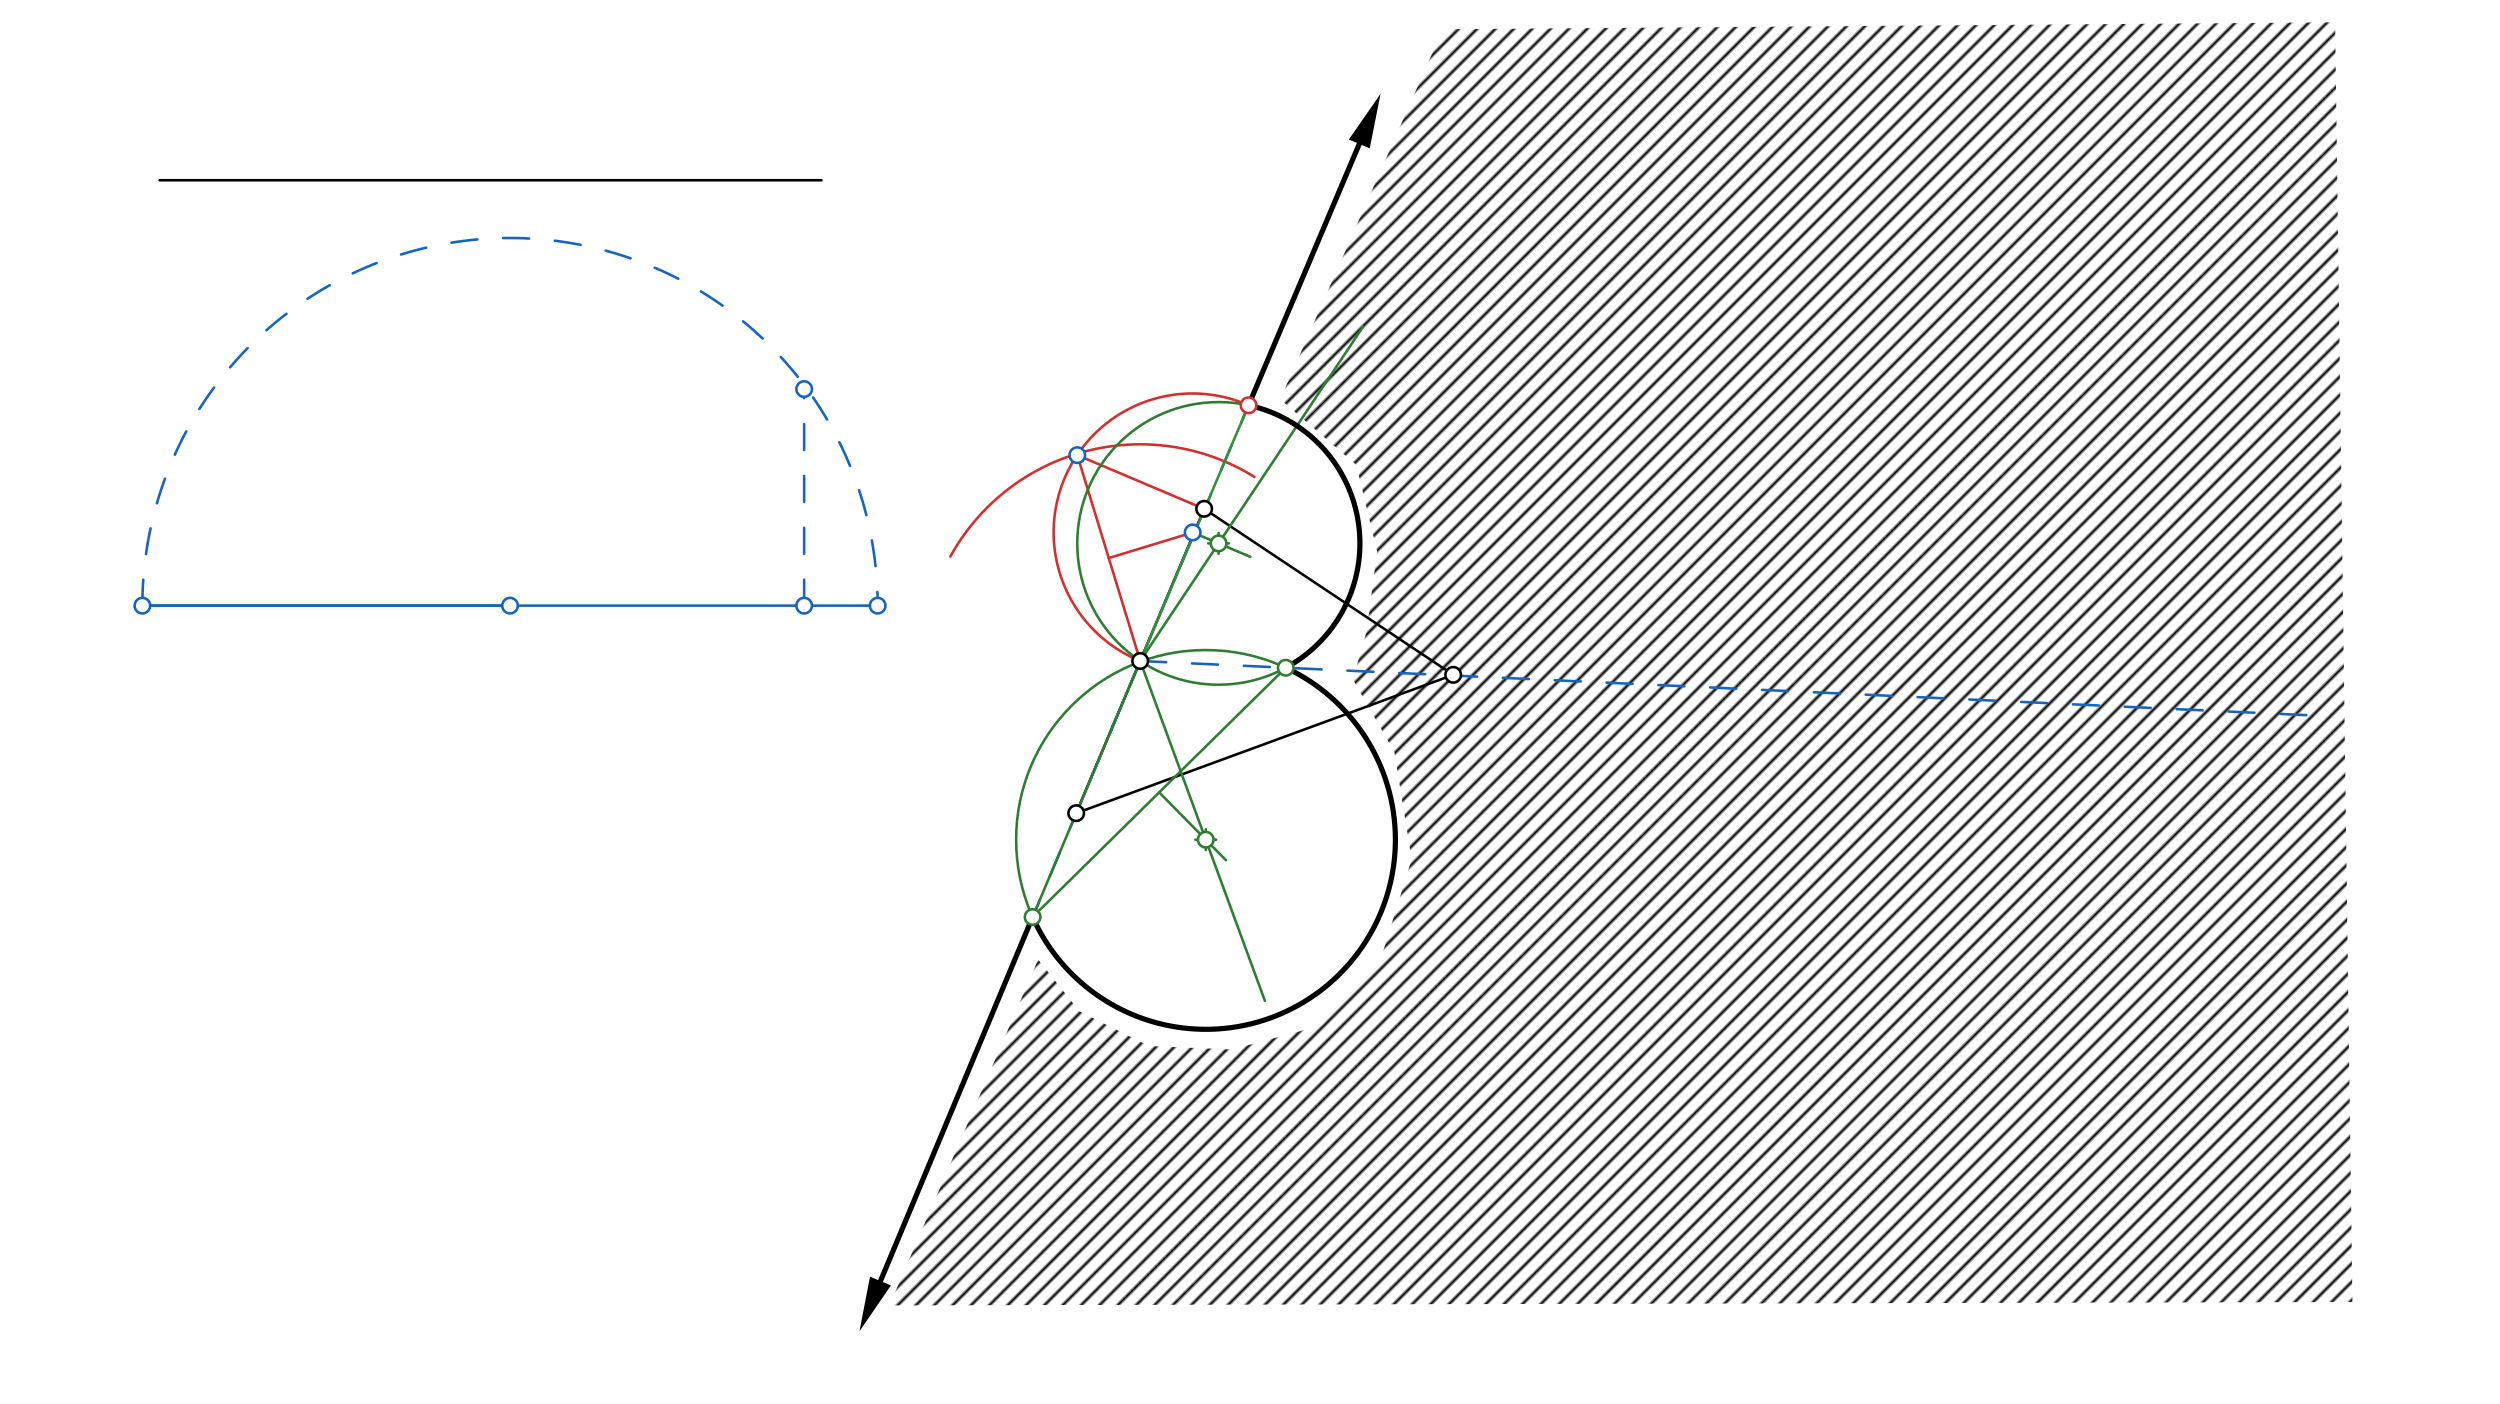 <svg xmlns="http://www.w3.org/2000/svg" class="svg--816" height="100%" preserveAspectRatio="xMidYMid meet" viewBox="0 0 963.78 541.417" width="100%"><defs><marker id="marker-arrow" markerHeight="16" markerUnits="userSpaceOnUse" markerWidth="24" orient="auto-start-reverse" refX="24" refY="4" viewBox="0 0 24 8"><path d="M 0 0 L 24 4 L 0 8 z" stroke="inherit"></path></marker></defs><g class="aux-layer--949"><g class="element--733"><defs><pattern height="5" id="fill_99_5xgdm7__pattern-stripes" patternTransform="rotate(-45)" patternUnits="userSpaceOnUse" width="5"><rect fill="#000000" height="1" transform="translate(0,0)" width="5"></rect></pattern></defs><g fill="url(#fill_99_5xgdm7__pattern-stripes)"><path d="M 556.222 11.264 L 493.556 153.931 L 522.889 179.264 L 530.889 212.597 L 526.889 243.264 L 521.556 261.931 L 537.556 289.931 L 544.222 331.264 L 532.222 369.931 L 509.556 395.264 L 474.889 404.597 L 442.889 403.264 L 416.222 389.931 L 400.222 369.931 L 342.889 503.264 L 906.889 501.931 L 900.222 8.597 L 556.222 11.264 Z" stroke="none"></path></g></g></g><g class="main-layer--75a"><g class="element--733"><line stroke="#000000" stroke-dasharray="none" stroke-linecap="round" stroke-width="1" x1="61.556" x2="316.674" y1="69.486" y2="69.486"></line></g><g class="element--733"><line stroke="#000000" stroke-dasharray="none" stroke-linecap="round" stroke-width="1" x1="464.222" x2="414.889" y1="196.153" y2="313.486"></line></g><g class="element--733"><line stroke="#000000" stroke-dasharray="none" stroke-linecap="round" stroke-width="1" x1="414.889" x2="560.222" y1="313.486" y2="260.153"></line></g><g class="element--733"><line stroke="#000000" stroke-dasharray="none" stroke-linecap="round" stroke-width="1" x1="464.222" x2="560.222" y1="196.153" y2="260.153"></line></g><g class="element--733"><line stroke="#1565C0" stroke-dasharray="none" stroke-linecap="round" stroke-width="1" x1="54.889" x2="310.007" y1="233.486" y2="233.486"></line></g><g class="element--733"><line stroke="#1565C0" stroke-dasharray="none" stroke-linecap="round" stroke-width="1" x1="310.007" x2="338.353" y1="233.486" y2="233.486"></line></g><g class="element--733"><line stroke="#1565C0" stroke-dasharray="none" stroke-linecap="round" stroke-width="1" x1="54.889" x2="196.621" y1="233.486" y2="233.486"></line></g><g class="element--733"><path d="M 54.889 233.486 A 141.732 141.732 0 0 1 338.353 233.486" fill="none" stroke="#1565C0" stroke-dasharray="10" stroke-linecap="round" stroke-width="1"></path></g><g class="element--733"><line stroke="#1565C0" stroke-dasharray="10" stroke-linecap="round" stroke-width="1" x1="310.007" x2="310.007" y1="233.486" y2="149.988"></line></g><g class="element--733"><line stroke="#1565C0" stroke-dasharray="10" stroke-linecap="round" stroke-width="1" x1="439.556" x2="532.222" y1="254.819" y2="36.153"></line></g><g class="element--733"><path d="M 366.386 214.542 A 83.523 83.523 0 0 1 483.586 183.845" fill="none" stroke="#D32F2F" stroke-dasharray="none" stroke-linecap="round" stroke-width="1"></path></g><g class="element--733"><line stroke="#D32F2F" stroke-dasharray="none" stroke-linecap="round" stroke-width="1" x1="464.374" x2="415.312" y1="196.254" y2="175.462"></line></g><g class="element--733"><line stroke="#D32F2F" stroke-dasharray="none" stroke-linecap="round" stroke-width="1" x1="415.312" x2="439.556" y1="175.462" y2="254.819"></line></g><g class="element--733"><line stroke="#D32F2F" stroke-dasharray="none" stroke-linecap="round" stroke-width="1" x1="427.434" x2="459.789" y1="215.141" y2="205.256"></line></g><g class="element--733"><path d="M 439.556 254.819 A 53.535 53.535 0 1 1 481.329 156.246" fill="none" stroke="#D32F2F" stroke-dasharray="none" stroke-linecap="round" stroke-width="1"></path></g><g class="element--733"><line stroke="#1565C0" stroke-dasharray="10" stroke-linecap="round" stroke-width="1" x1="439.556" x2="362.889" y1="254.819" y2="437.486"></line></g><g class="element--733"><line stroke="#1565C0" stroke-dasharray="10" stroke-linecap="round" stroke-width="1" x1="439.556" x2="898.889" y1="254.819" y2="276.153"></line></g><g class="element--733"><line stroke="#2E7D32" stroke-dasharray="none" stroke-linecap="round" stroke-width="1" x1="439.556" x2="525.447" y1="254.819" y2="125.982"></line></g><g class="element--733"><line stroke="#388E3C" stroke-dasharray="none" stroke-linecap="round" stroke-width="1" x1="439.556" x2="481.329" y1="254.819" y2="156.246"></line></g><g class="element--733"><line stroke="#2E7D32" stroke-dasharray="none" stroke-linecap="round" stroke-width="1" x1="459.789" x2="481.99" y1="205.256" y2="214.664"></line></g><g class="element--733"><g class="center--a87"><line x1="465.776" y1="209.488" x2="473.776" y2="209.488" stroke="#2E7D32" stroke-width="1" stroke-linecap="round"></line><line x1="469.776" y1="205.488" x2="469.776" y2="213.488" stroke="#2E7D32" stroke-width="1" stroke-linecap="round"></line><circle class="hit--87b" cx="469.776" cy="209.488" r="4" stroke="none" fill="transparent"></circle></g><circle cx="469.776" cy="209.488" fill="none" r="54.481" stroke="#2E7D32" stroke-dasharray="none" stroke-width="1"></circle></g><g class="element--733"><line stroke="#2E7D32" stroke-dasharray="none" stroke-linecap="round" stroke-width="1" x1="439.556" x2="398.088" y1="254.819" y2="353.521"></line></g><g class="element--733"><line stroke="#2E7D32" stroke-dasharray="none" stroke-linecap="round" stroke-width="1" x1="439.556" x2="487.622" y1="254.819" y2="385.8"></line></g><g class="element--733"><line stroke="#2E7D32" stroke-dasharray="none" stroke-linecap="round" stroke-width="1" x1="495.665" x2="398.088" y1="257.425" y2="353.521"></line></g><g class="element--733"><line stroke="#2E7D32" stroke-dasharray="none" stroke-linecap="round" stroke-width="1" x1="446.877" x2="472.618" y1="305.473" y2="331.611"></line></g><g class="element--733"><g class="center--a87"><line x1="460.837" y1="323.71" x2="468.837" y2="323.71" stroke="#2E7D32" stroke-width="1" stroke-linecap="round"></line><line x1="464.837" y1="319.71" x2="464.837" y2="327.71" stroke="#2E7D32" stroke-width="1" stroke-linecap="round"></line><circle class="hit--87b" cx="464.837" cy="323.71" r="4" stroke="none" fill="transparent"></circle></g><circle cx="464.837" cy="323.71" fill="none" r="73.103" stroke="#2E7D32" stroke-dasharray="none" stroke-width="1"></circle></g><g class="element--733"><line stroke="#000000" stroke-dasharray="none" stroke-linecap="round" stroke-width="2" x1="481.329" x2="524.028" y1="156.246" y2="55.488"></line><path d="M532.222,36.153 l21,4.375 l0,-8.75 z" fill="#000000" stroke="#000000" stroke-width="0" transform="rotate(112.966, 532.222, 36.153)"></path></g><g class="element--733"><line stroke="#000000" stroke-dasharray="none" stroke-linecap="round" stroke-width="2" x1="398.088" x2="339.431" y1="353.521" y2="493.864"></line><path d="M331.333,513.24 l21,4.375 l0,-8.75 z" fill="#000000" stroke="#000000" stroke-width="0" transform="rotate(292.683, 331.333, 513.24)"></path></g><g class="element--733"><path d="M 481.329 156.246 A 54.481 54.481 0 0 1 495.665 257.425" fill="none" stroke="#000000" stroke-dasharray="none" stroke-linecap="round" stroke-width="2"></path></g><g class="element--733"><path d="M 495.665 257.425 A 73.103 73.103 0 1 1 398.088 353.521" fill="none" stroke="#000000" stroke-dasharray="none" stroke-linecap="round" stroke-width="2"></path></g><g class="element--733"><circle cx="439.556" cy="254.819" r="3" stroke="#000000" stroke-width="1" fill="#ffffff"></circle>}</g><g class="element--733"><circle cx="464.222" cy="196.153" r="3" stroke="#000000" stroke-width="1" fill="#ffffff"></circle>}</g><g class="element--733"><circle cx="560.222" cy="260.153" r="3" stroke="#000000" stroke-width="1" fill="#ffffff"></circle>}</g><g class="element--733"><circle cx="414.889" cy="313.486" r="3" stroke="#000000" stroke-width="1" fill="#ffffff"></circle>}</g><g class="element--733"><circle cx="54.889" cy="233.486" r="3" stroke="#1565C0" stroke-width="1" fill="#ffffff"></circle>}</g><g class="element--733"><circle cx="310.007" cy="233.486" r="3" stroke="#1565C0" stroke-width="1" fill="#ffffff"></circle>}</g><g class="element--733"><circle cx="338.353" cy="233.486" r="3" stroke="#1565C0" stroke-width="1" fill="#ffffff"></circle>}</g><g class="element--733"><circle cx="196.621" cy="233.486" r="3" stroke="#1565C0" stroke-width="1" fill="#ffffff"></circle>}</g><g class="element--733"><circle cx="310.007" cy="149.988" r="3" stroke="#1565C0" stroke-width="1" fill="#ffffff"></circle>}</g><g class="element--733"><circle cx="415.312" cy="175.462" r="3" stroke="#1565C0" stroke-width="1" fill="#ffffff"></circle>}</g><g class="element--733"><circle cx="459.789" cy="205.256" r="3" stroke="#1565C0" stroke-width="1" fill="#ffffff"></circle>}</g><g class="element--733"><circle cx="481.329" cy="156.246" r="3" stroke="#D32F2F" stroke-width="1" fill="#ffffff"></circle>}</g><g class="element--733"><circle cx="469.776" cy="209.488" r="3" stroke="#2E7D32" stroke-width="1" fill="#ffffff"></circle>}</g><g class="element--733"><circle cx="495.665" cy="257.425" r="3" stroke="#2E7D32" stroke-width="1" fill="#ffffff"></circle>}</g><g class="element--733"><circle cx="398.088" cy="353.521" r="3" stroke="#2E7D32" stroke-width="1" fill="#ffffff"></circle>}</g><g class="element--733"><circle cx="464.837" cy="323.71" r="3" stroke="#2E7D32" stroke-width="1" fill="#ffffff"></circle>}</g></g><g class="snaps-layer--ac6"></g><g class="temp-layer--52d"></g></svg>